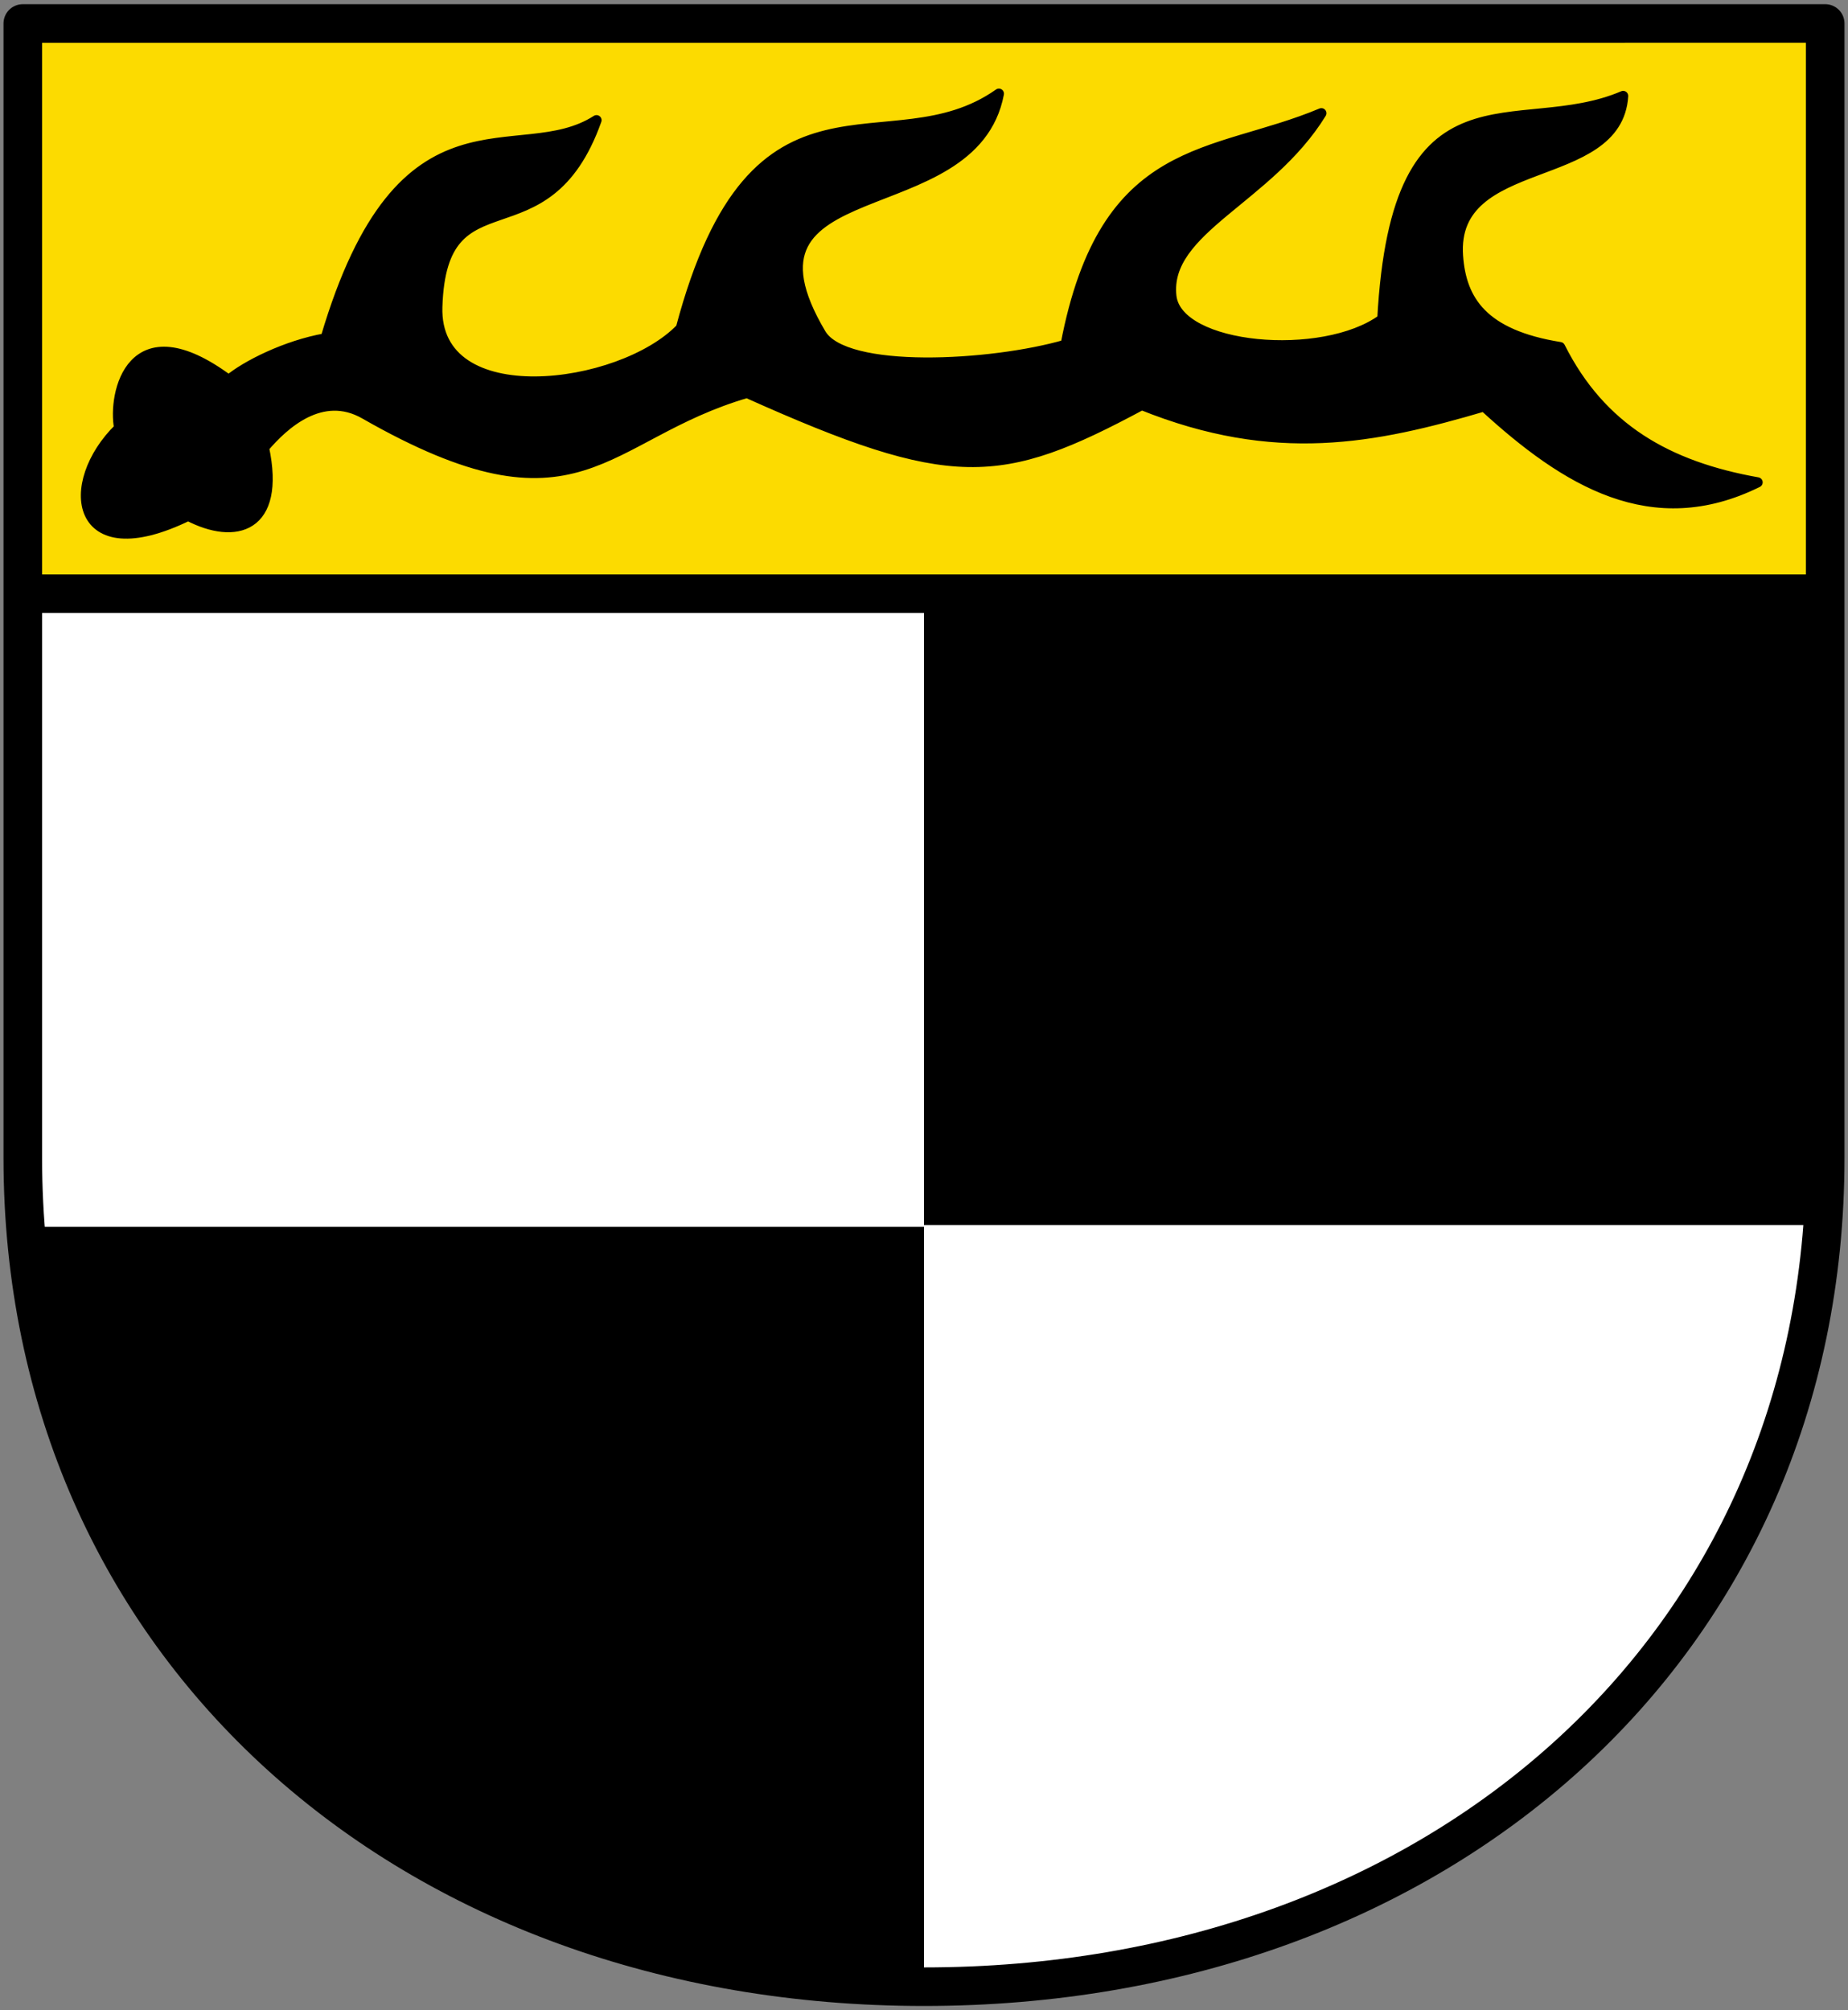 <svg xmlns="http://www.w3.org/2000/svg" width="479" height="521" version="1.0"><rect width="100%" height="100%" fill="#808080" stroke="none"/><path style="fill:#fff;fill-opacity:1;fill-rule:evenodd;stroke:none;stroke-width:4;stroke-linecap:butt;stroke-linejoin:miter;stroke-miterlimit:4;stroke-dasharray:none;stroke-opacity:1" d="M6.25 3.3h177.5v100.196c0 76.907-49.052 92.52-88.75 92.52-39.697 0-88.75-19.623-88.75-92.516z" transform="matrix(2.632 0 0 2.631 -10.542 -2.598)"/><path d="m6.25 3.3-.604 56.173h177.69L183.75 3.3Z" style="fill:#fcdb00;fill-opacity:1;fill-rule:evenodd;stroke:none;stroke-width:1px;stroke-linecap:butt;stroke-linejoin:miter;stroke-opacity:1" transform="matrix(2.632 0 0 2.631 -10.542 -2.598)"/><path d="M26.528 38.425c1.656-1.398 5.607-3.416 9.538-4.107C43.588 8.775 55.05 17.786 62.75 12.827c-5.02 14.104-15.242 4.694-15.677 18.388-.339 10.649 18.087 8.264 23.985 2.105 7.309-27.561 20.467-15.453 31.318-23.104-2.538 13.376-27.324 7.133-17.521 23.66 2.365 3.988 16.8 3.187 24.094 1.07 3.84-20.165 14.453-18.302 25.185-22.806-5.207 8.463-15.485 11.416-14.773 18.012.571 5.289 14.936 6.557 20.775 2.278 1.393-25.743 13.203-17.506 23.718-21.99-.564 8.907-16.985 5.535-16.264 15.759.31 4.407 2.47 7.764 10.052 8.98 4.047 8.05 10.617 11.756 19.452 13.326-10.381 5.133-18.864-.065-26.943-7.484-10.79 3.18-20.567 5.164-33.704-.138-13.96 7.49-18.672 7.88-38.881-1.193-14.337 4.176-16.371 14.255-37.645 2.083-4.23-2.42-7.976 1.015-9.92 3.312 1.688 7.946-2.824 9.143-7.463 6.71-11.245 5.493-12.392-3.163-6.797-8.634-.642-3.345 1.142-11.906 10.788-4.736z" style="fill:#000;fill-opacity:1;fill-rule:evenodd;stroke:#000;stroke-width:1px;stroke-linecap:butt;stroke-linejoin:round;stroke-opacity:1" transform="matrix(2.632 0 0 2.631 -10.542 -2.598)"/><path d="M95 59.695v61.982h87.681c1.069-18.18.43-40.199.08-61.982zM6.076 121.84c.057 36.54 31.989 72.463 88.924 73.159v-73.16Z" style="fill:#000;fill-opacity:1;fill-rule:evenodd;stroke:none;stroke-width:1px;stroke-linecap:butt;stroke-linejoin:miter;stroke-opacity:1" transform="matrix(2.632 0 0 2.631 -10.542 -2.598)"/><path d="M7.646 59.473h176.25" style="fill:none;fill-rule:evenodd;stroke:#000;stroke-width:3.8;stroke-linecap:butt;stroke-linejoin:miter;stroke-miterlimit:4;stroke-dasharray:none;stroke-opacity:1" transform="matrix(2.632 0 0 2.631 -10.542 -2.598)"/><path d="M6.25 3.3v111.739C6.25 163.248 44.342 196.7 95 196.7s88.75-33.452 88.75-81.661V3.299Z" style="fill:none;stroke:#000;stroke-width:3.8;stroke-linecap:round;stroke-linejoin:round;stroke-miterlimit:4;stroke-dasharray:none;stroke-opacity:1" transform="matrix(2.632 0 0 2.631 -10.542 -2.598)"/></svg>